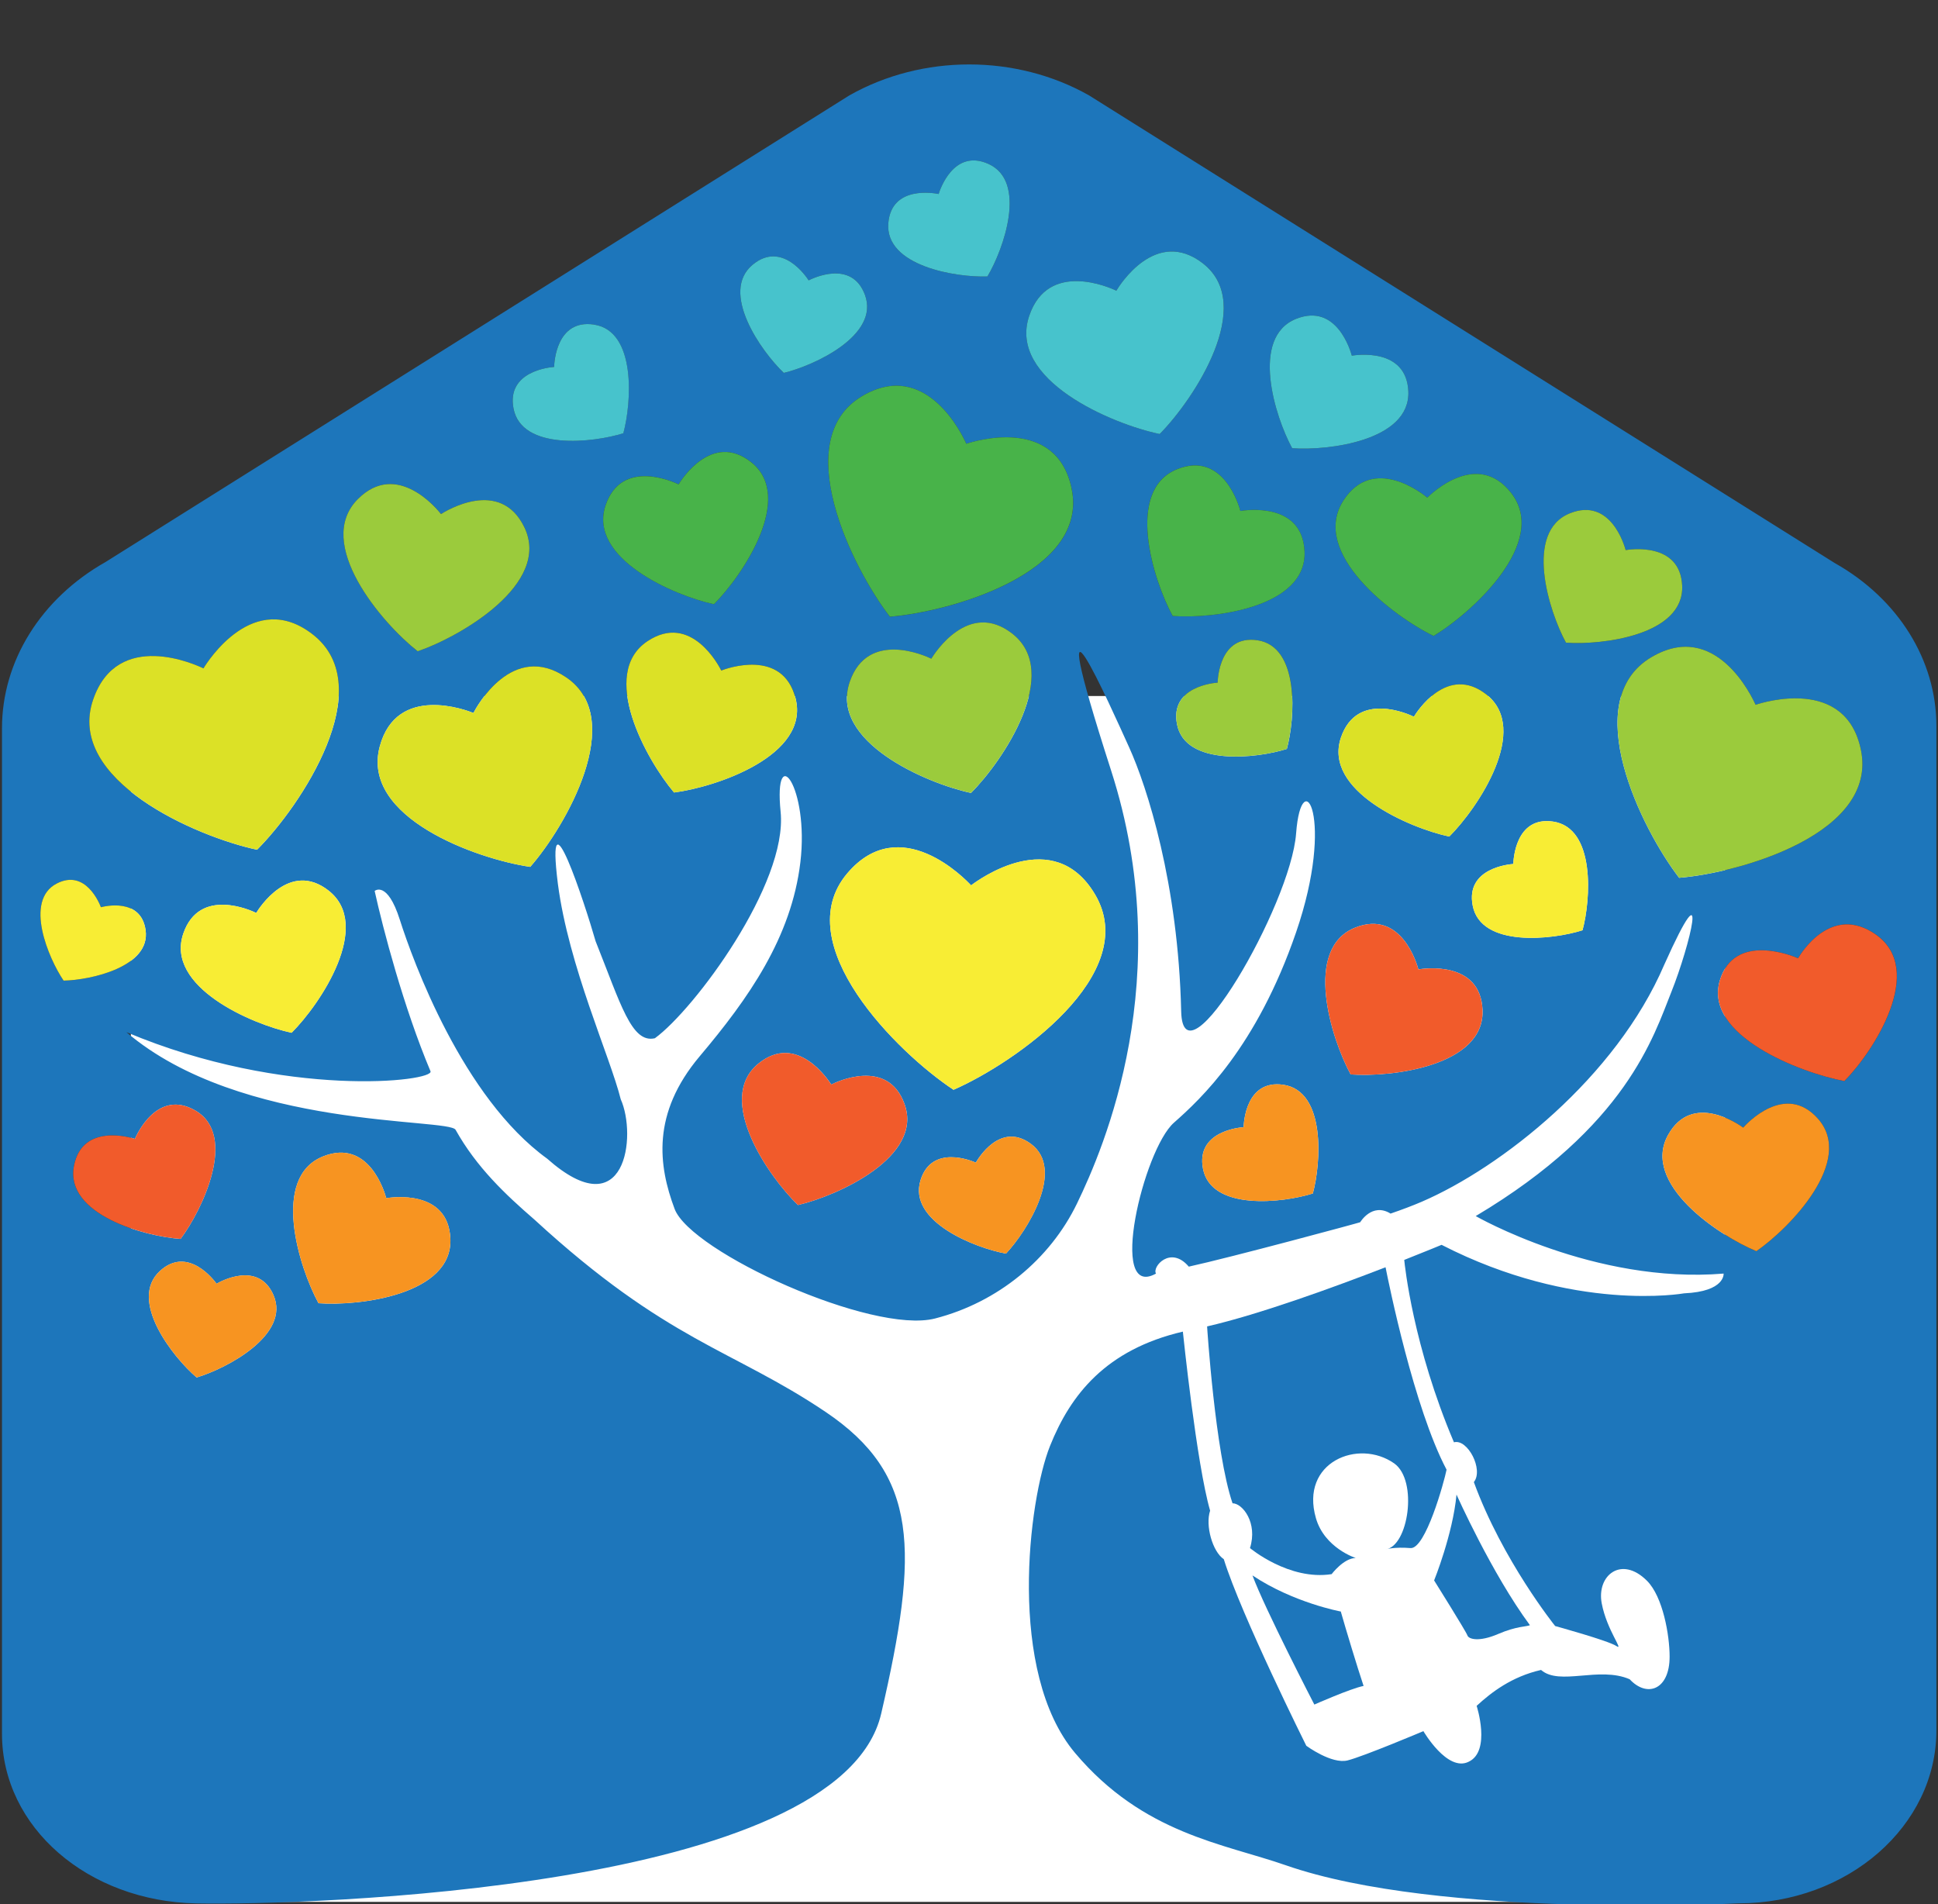 <?xml version="1.0" encoding="UTF-8"?> <svg xmlns="http://www.w3.org/2000/svg" id="Layer_1" version="1.1" viewBox="0 0 98.712 96.977"><rect x="0" y="0" width="98.712" height="96.977" fill="#333333" stroke="none"/><defs><style> .st0 { fill: #f79421; } .st1 { fill: #1d76bb; } .st2 { fill: #fff; } .st3 { fill: #9bcb3c; } .st4 { fill: #f15b2b; } .st5 { fill: #47c3cc; } .st6 { fill: #dce126; } .st7 { fill: #f8ed34; } .st8 { fill: #48b349; } </style></defs><polygon class="st2" points="87.868 94.865 85.075 96.867 9.651 96.867 6.665 94.865 6.665 35.45 87.868 35.45 87.868 94.865"></polygon><g><g><path class="st1" d="M76.301,83.225c.949-.407,1.447-.37,1.626-.45-1.953-2.644-3.739-6.653-3.739-6.653-.191,2.027-1.141,4.373-1.141,4.373,0,0,1.626,2.595,1.695,2.799.068.204.61.339,1.559-.068Z"></path><path class="st1" d="M63.794,80.24c.634,1.712,3.152,6.577,3.152,6.577,0,0,1.83-.813,2.508-.949-.339-1.016-.89-2.841-1.161-3.79,0,0-2.407-.443-4.499-1.838Z"></path><path class="st1" d="M61.484,67.558c-.001.01.409,6.409,1.295,9.007.508,0,1.294.994.889,2.282,0,0,1.991,1.667,4.159,1.327,0,0,.617-.821,1.227-.821,0,0-1.589-.508-2.027-2.028-.825-2.853,2.162-4.077,3.992-2.788,1.221.881.709,4.237-.443,4.373,0,0,.454-.13,1.267-.063.765.063,1.711-3.36,1.838-3.993-1.658-3.137-2.945-9.486-3.108-10.31-2.591,1.003-6.402,2.395-9.089,3.013Z"></path><path class="st1" d="M93.479,28.694L55.468,4.857c-3.713-2.1-8.491-2.1-12.203,0L5.371,28.628C2.085,30.487.101,33.674.101,37.095v51.205c0,4.774,4.383,8.537,9.892,8.644s32.807-.667,34.891-9.667c1.928-8.325,1.922-12.163-2.836-15.367-4.758-3.202-8.052-3.567-14.822-9.789-1.487-1.287-2.949-2.664-4.021-4.578-.341-.61-10.94,0-16.766-4.973,8.099,3.41,15.708,2.513,15.488,1.99-1.367-3.244-2.427-7.283-2.844-9.182,0,0,.64-.55,1.281,1.463.671,2.109,3.203,9.059,7.503,12.17,4.025,3.568,4.574-1.19,3.751-3.02-.549-2.196-2.653-6.77-3.203-10.979-.64-5.124,1.373,1.006,1.922,2.927,1.281,3.203,1.829,5.216,3.019,4.941,2.013-1.464,6.771-7.869,6.405-11.528-.367-3.66,1.462-1.281,1.006,2.562-.458,3.842-2.653,6.953-5.125,9.881-2.469,2.928-2.104,5.581-1.281,7.777.824,2.196,10.065,6.405,13.267,5.581,3.203-.823,5.856-3.02,7.229-5.856,1.372-2.836,5.124-11.528,1.738-22.05-3.753-11.665,0-3.202.915-1.189.915,2.013,2.506,6.954,2.653,13.45.092,4.025,5.581-5.398,5.854-9.059.275-3.66,2.013-.823,0,5.032-2.011,5.856-4.863,8.501-6.222,9.699-1.555,1.373-3.385,9.058-.914,7.686-.214-.338.739-1.451,1.67-.354,2.102-.458,8.764-2.254,8.732-2.263,0,0,.597-1.008,1.531-.448,0,0,.007.01.008.012.59-.203,1.133-.407,1.599-.608,4.026-1.738,9.882-6.313,12.351-12.078,2.38-5.307,1.282-.915.367,1.373-.915,2.287-2.288,6.862-9.973,11.437,0,0,6.038,3.477,12.626,2.929,0,0,.092.914-2.013,1.006,0,0-5.581,1.006-12.352-2.47,0,0-.746.311-1.902.768.027.278.451,4.394,2.532,9.289.697-.19,1.521,1.395,1.014,2.027,1.458,3.993,4.141,7.331,4.141,7.331,0,0,2.712.747,3.118,1.018.407.27-.484-.796-.746-2.171-.271-1.423,1.001-2.456,2.305-1.152.814.814,1.153,2.78,1.153,3.864,0,1.696-1.153,2.102-2.034,1.152-1.558-.677-3.565.351-4.514-.474-1.492.339-2.536,1.141-3.281,1.829,0,0,.746,2.304-.406,2.846-1.085.543-2.306-1.558-2.306-1.558,0,0-3.05,1.288-3.863,1.491-.814.202-2.101-.746-2.101-.746,0,0-3.315-6.65-4.203-9.503-.571-.38-.951-1.711-.697-2.472-.69-2.385-1.375-8.995-1.388-9.119-3.911.916-5.718,3.201-6.767,5.825-1.098,2.744-2.195,11.523,1.281,15.641,3.476,4.117,7.561,4.608,10.73,5.714,7.835,2.733,23.063,1.939,23.063,1.939,5.564,0,10.074-3.941,10.074-8.803v-51.167c0-3.345-1.94-6.462-5.153-8.28ZM79.967,26.143c2.069-.826,2.776,1.649,2.836,1.875.232-.039,2.778-.416,2.878,1.811.115,2.527-4.093,3.04-5.916,2.903l-.001.002s0-.001-.001-.002h-.001v-.001c-.875-1.603-2.145-5.649.205-6.587ZM76.969,25.104c1.96,2.505-1.979,6.098-3.946,7.286v.002s0-0-.001-.001c-.001.001-.001.001-.001.001v-.002c-2.067-1.004-6.315-4.223-4.593-6.897,1.519-2.355,4.047-.334,4.273-.146.208-.208,2.542-2.45,4.268-.242ZM73.821,42.609h-.001c-.001,0-.002.001-.002.001v-.002c-2.029-.433-6.448-2.338-5.514-5.053.822-2.392,3.474-1.167,3.713-1.051.136-.227,1.698-2.696,3.688-1.135,2.258,1.774-.419,5.773-1.886,7.238l.001.002ZM47.809,9.881c.06-.195.757-2.324,2.529-1.536,2.012.894.773,4.369-.042,5.734v.002h-.001s-.001,0-.001.001v-.001c-1.589.058-5.232-.528-5.047-2.722.162-1.933,2.363-1.52,2.562-1.478ZM45.329,31.411l-.002.002s0-.001-.001-.002c-.001,0-.002,0-.003.001l.002-.003c-1.917-2.485-5.154-9.007-1.419-11.228,3.289-1.956,5.151,2.053,5.314,2.421.381-.127,4.6-1.45,5.368,2.3.872,4.256-6.131,6.254-9.258,6.51ZM49.458,40.384v.002h-.002c0,.001-.001.001-.001.001l-.001-.001c-2.271-.486-7.219-2.619-6.173-5.659.919-2.679,3.89-1.307,4.157-1.177.155-.255,1.903-3.019,4.131-1.27,2.529,1.986-.469,6.464-2.11,8.105ZM4.744,35.634c1.243-3.621,5.257-1.768,5.619-1.591.207-.344,2.569-4.082,5.58-1.719,3.419,2.682-.629,8.735-2.848,10.953l.001.003c-.001,0-.002-.001-.003-.001,0,.001-.001.002-.001.002l-.001-.002c-3.069-.656-9.757-3.536-8.346-7.644ZM16.455,58.898c2.349-.938,3.151,1.871,3.218,2.128.263-.044,3.153-.472,3.267,2.055.13,2.868-4.646,3.45-6.715,3.295l-.001.002q0-.001-.001-.002h-.002l.002-.001c-.995-1.82-2.435-6.412.232-7.476ZM13.931,65.966c.875,2.02-2.39,3.739-3.914,4.191v.002c-.001,0-.001-0-.001-0l-.001-.001v-.001c-1.209-1.033-3.492-3.931-1.871-5.421,1.428-1.312,2.768.483,2.886.648.176-.103,2.132-1.197,2.902.583ZM6.872,58.005c.092-.215,1.145-2.56,3.073-1.446,2.188,1.264.351,5.081-.746,6.539l.001.002h-.001q-.001.001-.001.002l-.001-.002c-1.82-.126-5.907-1.238-5.431-3.719.42-2.186,2.883-1.448,3.105-1.376ZM3.24,49.945l-.001.001v-.001h-.002l.001-.001c-.772-1.14-2.021-4.081-.347-4.945,1.475-.762,2.187,1.042,2.249,1.208.168-.045,2.031-.503,2.275,1.157.277,1.884-2.81,2.558-4.174,2.581ZM14.854,52.601v.002l-.001-.001c-.001.001-.001.001-.001.001l-.001-.002c-2.028-.434-6.446-2.339-5.514-5.054.822-2.392,3.474-1.166,3.714-1.05.137-.228,1.699-2.696,3.689-1.135,2.258,1.773-.419,5.772-1.886,7.237ZM18.234,25.414c1.994-1.991,4.047.534,4.23.768.248-.16,3.02-1.865,4.245.672,1.392,2.88-3.246,5.569-5.432,6.317l-.001.002v-0h-.003l.001-.002c-1.817-1.427-5.304-5.497-3.04-7.756ZM27.01,44.149l.001.002h-.002q-.001.001-.001.002l-.002-.002c-2.693-.391-8.648-2.499-7.662-6.137.867-3.205,4.447-1.832,4.77-1.701.161-.31,1.99-3.68,4.733-1.808,3.113,2.124-.043,7.597-1.837,9.644ZM26.154,20.803c-.365-1.905,1.867-2.099,2.069-2.114.006-.203.104-2.441,2.023-2.159,2.178.319,1.921,3.999,1.502,5.534l.001.001h-.001v.001l-.001-.001c-1.514.484-5.181.9-5.594-1.263ZM30.851,25.719c.822-2.392,3.474-1.167,3.714-1.05.137-.228,1.699-2.697,3.689-1.135,2.258,1.773-.419,5.772-1.886,7.237v.002l-.001-.001-.001.001-.001-.001c-2.027-.434-6.447-2.339-5.514-5.054ZM34.335,40.364l-.001.002q0-.001-.001-.001c-.001-.001-.001,0-.001,0v-.002c-1.404-1.655-3.851-6.058-1.342-7.712,2.209-1.459,3.625,1.252,3.749,1.501.259-.1,3.131-1.15,3.783,1.416.74,2.913-4.035,4.518-6.187,4.796ZM39.924,18.992l-.001.002v-.001s-.001,0-.002.001l.001-.002c-1.152-1.096-3.279-4.111-1.581-5.513,1.496-1.234,2.739.629,2.848.8.181-.094,2.19-1.082,2.866.736.767,2.063-2.585,3.607-4.131,3.977ZM40.646,61.374l-.001.002s0-.001-.001-.002c0,0-.001.001-.002.001l.001-.002c-1.494-1.44-4.239-5.392-2.011-7.204,1.962-1.597,3.566.845,3.708,1.07.236-.12,2.867-1.392,3.73.986.981,2.699-3.404,4.68-5.424,5.149ZM51.241,63.848l.001.001h-.002v.001l-.001-.002c-1.564-.282-5-1.629-4.353-3.733.569-1.853,2.633-.982,2.818-.899.1-.177,1.235-2.109,2.798-.962,1.776,1.301-.175,4.434-1.262,5.594ZM55.781,45.564c2.393,4.061-4.09,8.576-7.21,9.94v.003c-.001-.001-.002-.001-.003-.002q-.001.001-.002.002v-.003c-2.841-1.875-8.459-7.43-5.409-11.024,2.688-3.166,6.009.293,6.306.614.346-.266,4.21-3.108,6.318.471ZM52.421,16.092c.966-2.873,4.153-1.425,4.44-1.288.163-.273,2.015-3.244,4.412-1.388,2.72,2.108-.456,6.92-2.202,8.687v.002h-.002s-.001.001-.002.002v-.003c-2.433-.505-7.744-2.753-6.645-6.013ZM65.546,38.144q-.001.001-.002.001v.002l-.001-.002c-1.514.484-5.18.9-5.593-1.262-.365-1.905,1.868-2.1,2.071-2.113.006-.204.103-2.442,2.022-2.16,2.178.319,1.921,4,1.503,5.534l.001.001ZM59.732,31.373l-.001.002s0-.001-.001-.002h-.003l.001-.001c-.994-1.82-2.435-6.411.232-7.476,2.349-.938,3.151,1.871,3.218,2.128.263-.044,3.152-.472,3.267,2.054.131,2.869-4.647,3.45-6.714,3.295ZM65.817,22.829l-.001.001s0-.001-.001-.001l-.001-.001.001-.002c-.876-1.603-2.146-5.649.204-6.587,2.069-.826,2.776,1.65,2.836,1.876.232-.039,2.777-.417,2.879,1.81.114,2.528-4.094,3.04-5.917,2.904ZM66.871,60.785s-.001.001-.002.001v.002l-.001-.002c-1.515.484-5.18.9-5.594-1.263-.365-1.905,1.868-2.1,2.071-2.113.005-.204.103-2.441,2.022-2.16,2.178.32,1.921,4,1.503,5.534l.001.001ZM68.798,54.723l-.001.002v-.002h-.002v-.002c-.994-1.82-2.434-6.41.232-7.476,2.349-.938,3.151,1.872,3.219,2.128.262-.043,3.152-.472,3.267,2.055.131,2.868-4.646,3.45-6.714,3.295ZM80.607,47.379h-.001c0,.001-.001.001-.001.002l-.001-.001c-1.514.484-5.18.9-5.594-1.263-.365-1.905,1.868-2.1,2.071-2.113.005-.203.104-2.441,2.023-2.16,2.178.319,1.92,4.001,1.502,5.534l.001.001ZM85.529,44.707l-.001.003q-.001-.001-.002-.002h-.003l.002-.002c-1.916-2.485-5.154-9.008-1.42-11.228,3.29-1.957,5.152,2.052,5.315,2.42.381-.128,4.598-1.45,5.367,2.3.872,4.257-6.131,6.254-9.258,6.51ZM89.462,63.725v.001h-.001q-.001,0-.002.001v-.002c-1.907-.787-5.888-3.44-4.49-5.929,1.232-2.193,3.607-.52,3.82-.363.175-.198,2.145-2.334,3.812-.451,1.891,2.138-1.441,5.572-3.139,6.743ZM93.945,55.059v.002s-.001,0-.002-.001q0,.001-.001.002v-.002c-2.242-.421-7.185-2.324-6.341-5.127.745-2.47,3.718-1.244,3.986-1.128.135-.235,1.683-2.793,3.954-1.213,2.577,1.795-.087,5.941-1.595,7.466Z"></path></g><path class="st3" d="M94.787,38.197c-.769-3.75-4.986-2.428-5.367-2.3-.163-.368-2.025-4.377-5.315-2.42-3.734,2.22-.497,8.743,1.42,11.228l-.002.002h.003q.001.001.002.002l.001-.003c3.128-.256,10.13-2.253,9.258-6.51Z"></path><path class="st8" d="M63.179,26.024c-.067-.256-.869-3.066-3.218-2.128-2.667,1.065-1.226,5.656-.232,7.476l-.001.001h.003c.001.001.001.002.001.002l.001-.002c2.067.156,6.845-.426,6.714-3.295-.115-2.526-3.004-2.098-3.267-2.054Z"></path><path class="st3" d="M47.438,33.549c-.267-.13-3.237-1.502-4.157,1.177-1.046,3.041,3.902,5.173,6.173,5.659l.001.001s.001,0,.001-.001h.002v-.002c1.642-1.641,4.639-6.119,2.11-8.105-2.228-1.749-3.976,1.015-4.131,1.27Z"></path><g><path class="st4" d="M95.54,47.593c-2.271-1.581-3.819.978-3.954,1.213-.268-.116-3.241-1.343-3.986,1.128-.844,2.803,4.1,4.706,6.341,5.127v.002q.001-.001.001-.002c.001.001.002.001.002.001v-.002c1.508-1.525,4.172-5.672,1.595-7.466Z"></path><path class="st4" d="M72.246,49.373c-.068-.256-.87-3.065-3.219-2.128-2.666,1.065-1.226,5.656-.232,7.476v.002h.002v.002l.001-.002c2.068.155,6.845-.427,6.714-3.295-.115-2.527-3.004-2.098-3.267-2.055Z"></path><path class="st4" d="M42.339,55.239c-.142-.224-1.746-2.667-3.708-1.07-2.228,1.812.517,5.764,2.011,7.204l-.001.002c.001,0,.002-.001.002-.001.001.001.001.002.001.002l.001-.002c2.02-.469,6.405-2.45,5.424-5.149-.863-2.378-3.494-1.106-3.73-.986Z"></path><path class="st4" d="M9.945,56.559c-1.928-1.114-2.981,1.231-3.073,1.446-.223-.072-2.685-.81-3.105,1.376-.476,2.481,3.61,3.593,5.431,3.719l.001.002q0-.001.001-.002h.001l-.001-.002c1.097-1.459,2.934-5.275.746-6.539Z"></path></g><g><path class="st0" d="M92.601,56.981c-1.667-1.883-3.637.253-3.812.451-.213-.156-2.588-1.83-3.82.363-1.398,2.489,2.583,5.142,4.49,5.929v.002q.001-.001.002-.001h.001v-.001c1.697-1.171,5.03-4.605,3.139-6.743Z"></path><path class="st0" d="M65.367,55.25c-1.919-.281-2.017,1.956-2.022,2.16-.203.013-2.435.208-2.071,2.113.413,2.162,4.079,1.747,5.594,1.263l.001.002v-.002c.001,0,.002-.001.002-.001l-.001-.001c.417-1.534.674-5.214-1.503-5.534Z"></path><path class="st0" d="M52.503,58.254c-1.563-1.147-2.699.785-2.798.962-.185-.083-2.249-.955-2.818.899-.647,2.104,2.788,3.452,4.353,3.733l.001.002v-.001h.002l-.001-.001c1.087-1.161,3.037-4.293,1.262-5.594Z"></path><path class="st0" d="M19.673,61.025c-.068-.257-.869-3.066-3.218-2.128-2.667,1.064-1.227,5.656-.232,7.476l-.002.001h.002q.001.001.001.002l.001-.002c2.069.155,6.845-.427,6.715-3.295-.114-2.527-3.005-2.099-3.267-2.055Z"></path><path class="st0" d="M11.03,65.383c-.117-.165-1.458-1.96-2.886-.648-1.621,1.49.662,4.388,1.871,5.421v.001l.001.001s0,0.0.001 0v-.002c1.524-.451,4.789-2.171,3.914-4.191-.77-1.779-2.725-.686-2.902-.583Z"></path></g><path class="st8" d="M54.587,24.901c-.768-3.75-4.986-2.427-5.368-2.3-.163-.368-2.025-4.377-5.314-2.421-3.735,2.221-.498,8.743,1.419,11.228l-.002.003c.001-.001.002-.001.003-.001.001.001.001.002.001.002l.002-.002c3.127-.256,10.13-2.253,9.258-6.51Z"></path><g><path class="st7" d="M79.104,41.845c-1.919-.281-2.019,1.957-2.023,2.16-.203.014-2.435.209-2.071,2.113.413,2.162,4.079,1.746,5.594,1.263l.001.001c0-.001.001-.001.001-.002h.001l-.001-.001c.418-1.533.676-5.215-1.502-5.534Z"></path><path class="st7" d="M16.739,45.363c-1.99-1.562-3.552.907-3.689,1.135-.24-.116-2.892-1.342-3.714,1.05-.933,2.715,3.485,4.62,5.514,5.054l.001.002s0-.001.001-.001l.001.001v-.002c1.467-1.465,4.143-5.464,1.886-7.237Z"></path><path class="st7" d="M49.463,45.093c-.297-.321-3.618-3.78-6.306-.614-3.051,3.594,2.568,9.149,5.409,11.024v.003q.001-.001.002-.002c.001.001.002.001.003.002v-.003c3.12-1.364,9.603-5.879,7.21-9.94-2.108-3.578-5.973-.737-6.318-.471Z"></path><path class="st7" d="M5.14,46.207c-.061-.166-.774-1.97-2.249-1.208-1.674.864-.425,3.805.347,4.945l-.001.001h.002v.001l.001-.001c1.364-.023,4.451-.697,4.174-2.581-.244-1.66-2.106-1.202-2.275-1.157Z"></path></g><path class="st3" d="M79.762,32.731h.001c.001.001.001.002.001.002l.001-.002c1.822.137,6.031-.376,5.916-2.903-.1-2.227-2.646-1.849-2.878-1.811-.06-.227-.766-2.702-2.836-1.875-2.35.938-1.08,4.984-.205,6.587v.001Z"></path><path class="st8" d="M68.427,25.493c-1.722,2.674,2.526,5.894,4.593,6.897v.002s0-0.0.001-.001c.001.001.001.001.001.001v-.002c1.967-1.188,5.906-4.781,3.946-7.286-1.726-2.208-4.06.034-4.268.242-.226-.188-2.754-2.209-4.273.146Z"></path><g><path class="st6" d="M28.847,34.505c-2.743-1.872-4.572,1.499-4.733,1.808-.324-.131-3.903-1.504-4.77,1.701-.986,3.638,4.969,5.746,7.662,6.137l.002.002q0-.001.001-.002h.002l-.001-.002c1.794-2.047,4.95-7.52,1.837-9.644Z"></path><path class="st6" d="M75.705,35.369c-1.99-1.561-3.552.907-3.688,1.135-.239-.115-2.891-1.341-3.713,1.051-.934,2.715,3.485,4.62,5.514,5.053v.002s.001-.001.002-.001h.001l-.001-.002c1.467-1.465,4.143-5.465,1.886-7.238Z"></path><path class="st6" d="M15.943,32.323c-3.011-2.362-5.373,1.375-5.58,1.719-.362-.176-4.376-2.029-5.619,1.591-1.41,4.109,5.278,6.989,8.346,7.644l.001.002c0-.001.001-.001.001-.002.001.001.002.001.003.001l-.001-.003c2.219-2.218,6.267-8.271,2.848-10.953Z"></path><path class="st6" d="M36.738,34.152c-.124-.248-1.54-2.959-3.749-1.501-2.509,1.654-.062,6.057,1.342,7.712v.002s0-.001.001,0q.001.001.001.001l.001-.002c2.153-.278,6.927-1.884,6.187-4.796-.653-2.566-3.524-1.517-3.783-1.416Z"></path></g><path class="st3" d="M64.042,32.609c-1.919-.282-2.016,1.956-2.022,2.16-.203.013-2.435.208-2.071,2.113.413,2.162,4.079,1.746,5.593,1.262l.001.002v-.002q.001,0,.002-.001l-.001-.001c.418-1.534.675-5.215-1.503-5.534Z"></path><path class="st3" d="M21.273,33.171l-.001.002h.003v0l.001-.002c2.186-.748,6.823-3.437,5.432-6.317-1.225-2.538-3.997-.832-4.245-.672-.183-.234-2.236-2.758-4.23-.768-2.265,2.259,1.223,6.329,3.04,7.756Z"></path><path class="st8" d="M36.366,30.774l.001-.001.001.001v-.002c1.467-1.466,4.143-5.465,1.886-7.237-1.99-1.562-3.552.907-3.689,1.135-.239-.116-2.891-1.342-3.714,1.05-.933,2.715,3.487,4.62,5.514,5.054l.001.001Z"></path><g><path class="st5" d="M61.273,13.416c-2.396-1.856-4.249,1.115-4.412,1.388-.287-.137-3.474-1.585-4.44,1.288-1.099,3.26,4.212,5.508,6.645,6.013v.003c.001-.001.002-.002.002-.002h.002v-.002c1.746-1.767,4.922-6.579,2.202-8.687Z"></path><path class="st5" d="M68.855,18.115c-.06-.226-.766-2.702-2.836-1.876-2.35.938-1.08,4.984-.204,6.587l-.001.002.001.001c.001,0,.001.001.001.001l.001-.001c1.822.136,6.031-.376,5.917-2.904-.102-2.227-2.648-1.849-2.879-1.81Z"></path><path class="st5" d="M30.247,16.53c-1.919-.281-2.017,1.956-2.023,2.159-.203.014-2.434.209-2.069,2.114.412,2.163,4.079,1.746,5.594,1.263l.001.001v-.001h.001l-.001-.001c.419-1.534.676-5.215-1.502-5.534Z"></path><path class="st5" d="M41.189,14.279c-.11-.171-1.353-2.035-2.848-.8-1.698,1.401.429,4.417,1.581,5.513l-.001.002c.001-.001.002-.001.002-.001v.001l.001-.002c1.546-.371,4.898-1.914,4.131-3.977-.676-1.818-2.685-.829-2.866-.736Z"></path><path class="st5" d="M50.338,8.345c-1.772-.788-2.469,1.341-2.529,1.536-.199-.042-2.401-.455-2.562,1.478-.185,2.194,3.459,2.78,5.047,2.722v.001c0-.001.001-.001.001-.001h.001v-.002c.815-1.365,2.054-4.84.042-5.734Z"></path></g></g></svg> 